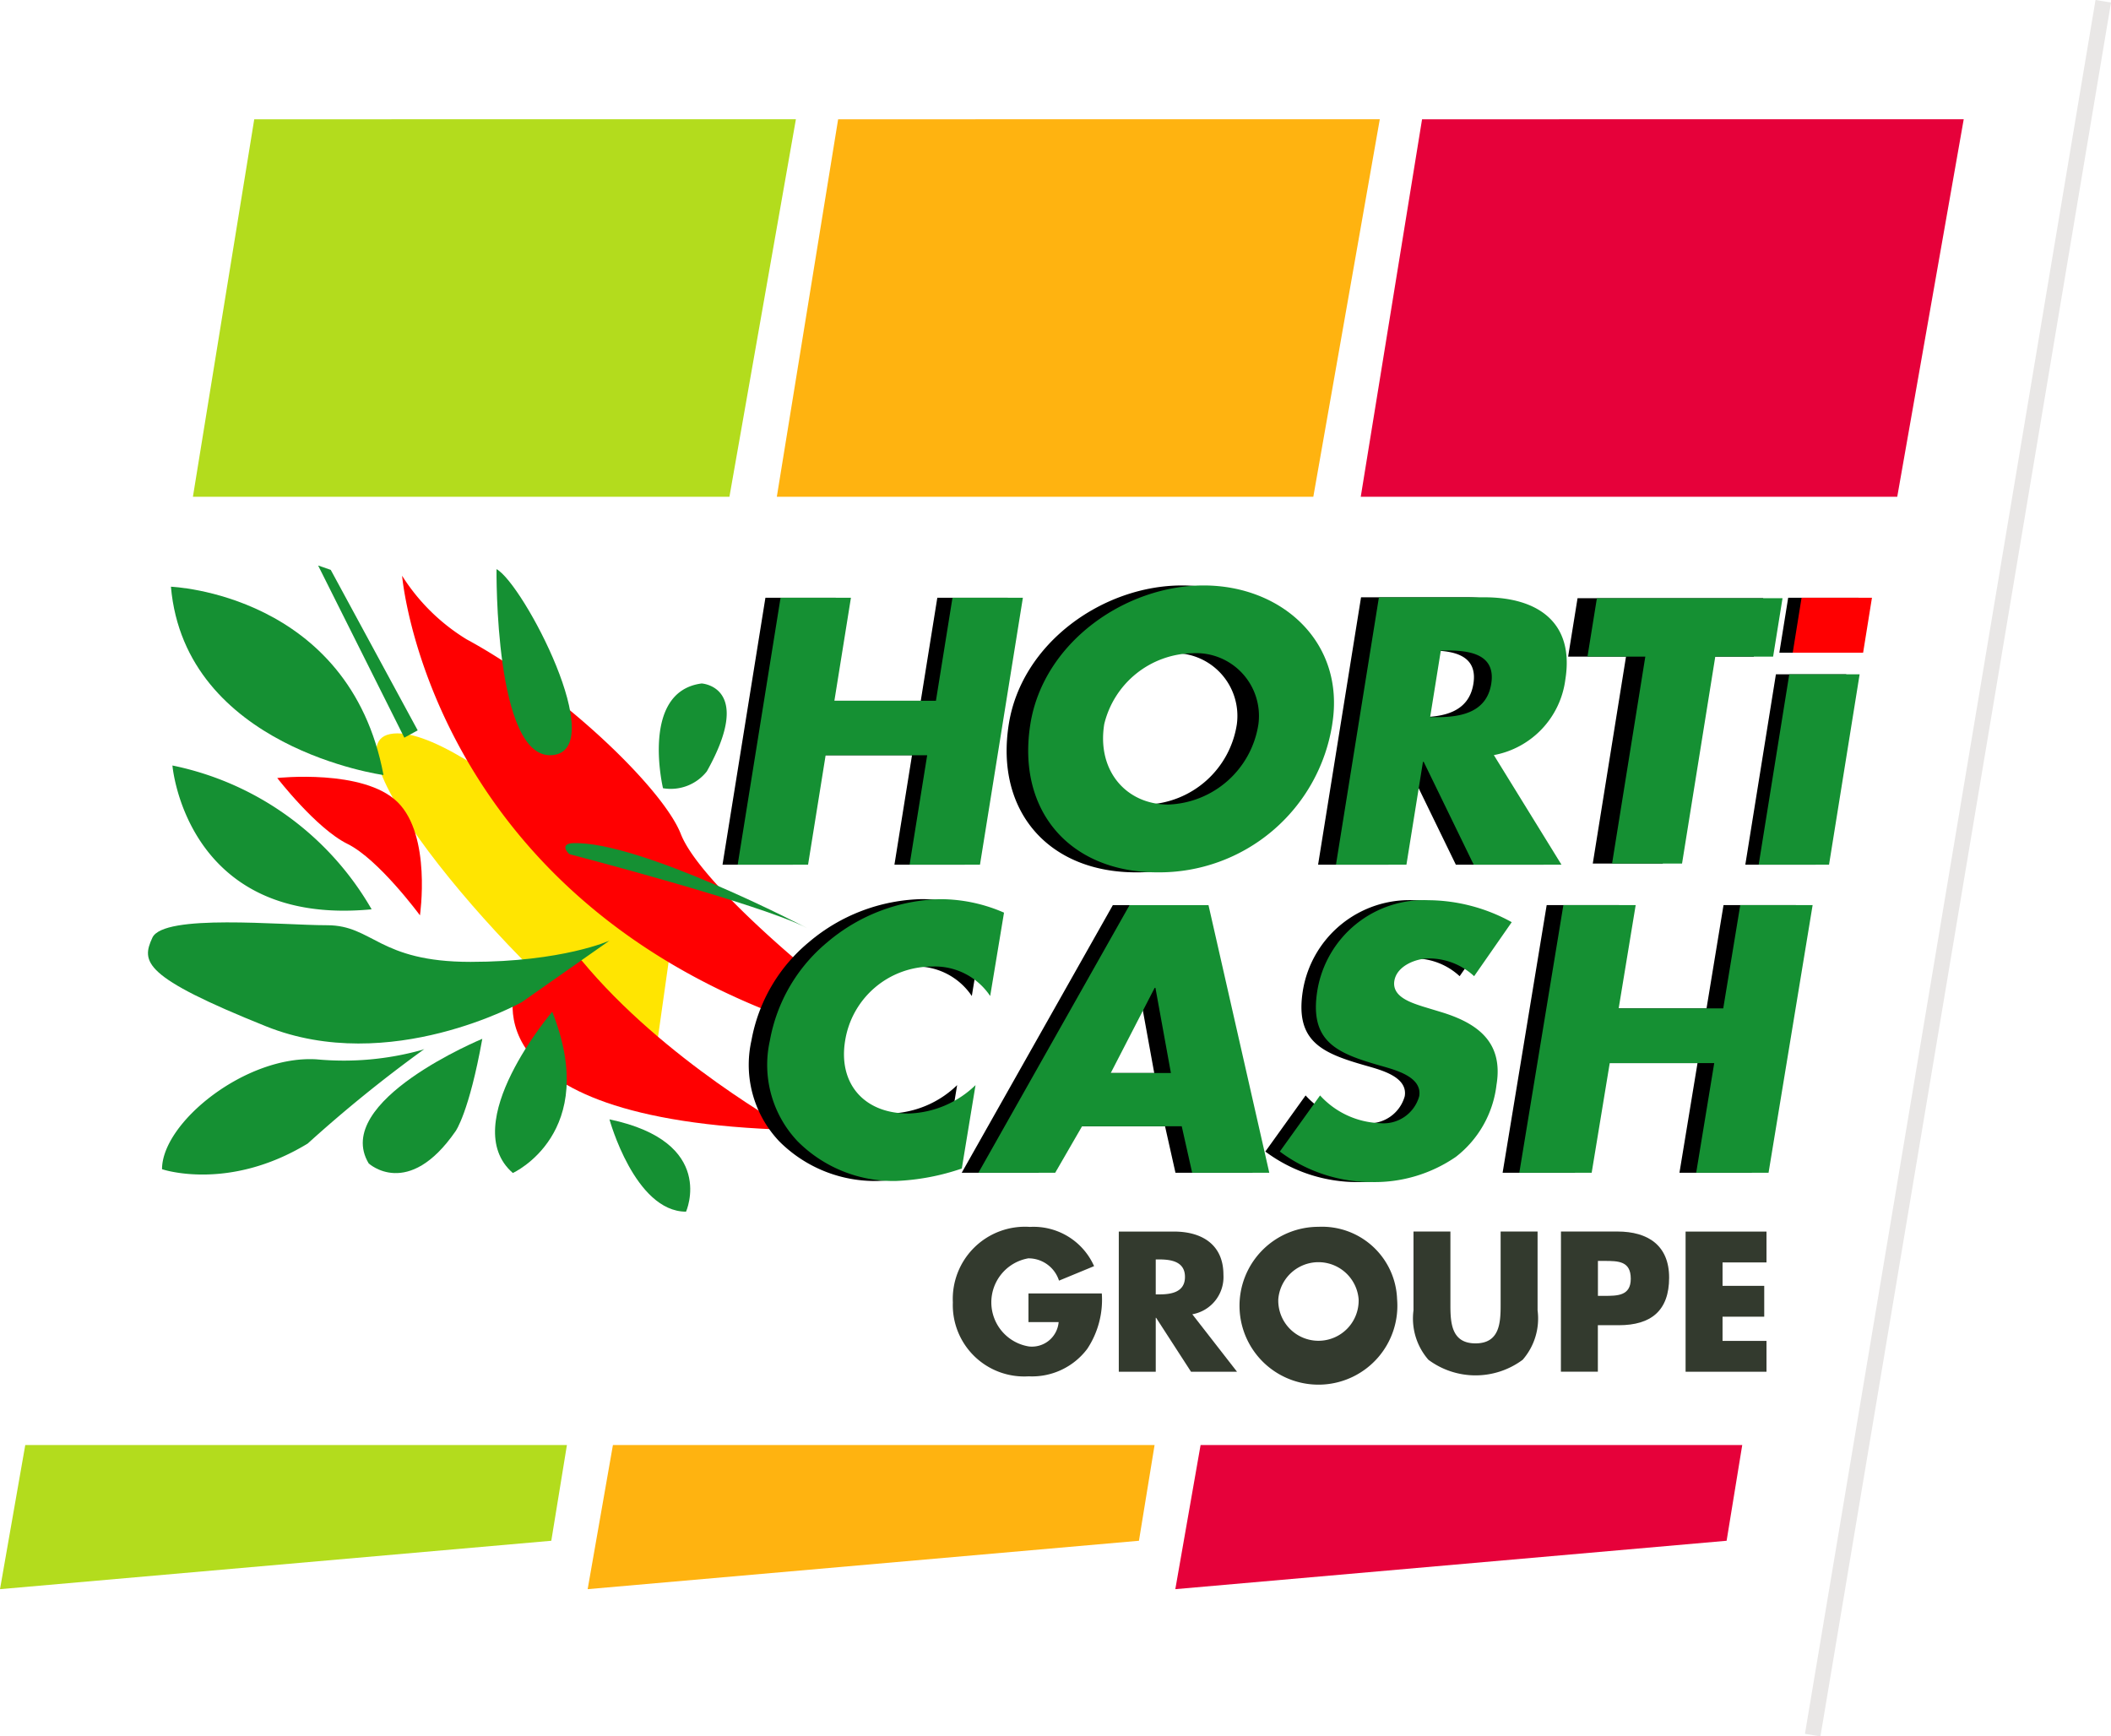 <svg xmlns="http://www.w3.org/2000/svg" width="134.507" height="110.645"><g data-name="Groupe 12081"><g data-name="Groupe 11900"><path data-name="Trac&#xE9; 1411" d="M115.499 110.563 134.014.08" fill="none" stroke="#e9e7e6"></path></g><g data-name="Groupe 11901"><path data-name="Trac&#xE9; 1273" d="M111.011 92.077H76.498l-1.61 9.185 35.127-3.084Z" fill="#e6013a"></path><path data-name="Trac&#xE9; 1274" d="M73.567 92.077H39.054l-1.61 9.185 35.127-3.084Z" fill="#ffb310"></path><path data-name="Trac&#xE9; 1275" d="M36.123 92.077H1.61L0 101.262l35.127-3.084Z" fill="#b3dc1d"></path><path data-name="Trac&#xE9; 1276" d="m41.596 68.411 1.287-9.1S29.362 45.864 24.855 46.775s9.444 16.808 15.381 20.239" fill="#ffe501"></path><path data-name="Trac&#xE9; 1277" d="M32.939 62.528s-3.9 8.858 17.441 9.471c0 0-8.073-4.437-13.33-10.811 0 0-4.111-.02-4.111 1.339" fill="#ff0001"></path><path data-name="Trac&#xE9; 1278" d="M26.758 58.326s-2.628-3.572-4.617-4.552-4.476-4.2-4.476-4.2 5.505-.6 7.672 1.541 1.421 7.213 1.421 7.213" fill="#ff0001"></path><path data-name="Trac&#xE9; 1279" d="M25.621 36.687s1.635 19.819 24.58 28.223l.964-3.373s-6.647-5.474-7.784-8.392-7.672-9.174-13.639-12.4a12.663 12.663 0 0 1-4.121-4.058" fill="#ff0001"></path><path data-name="Trac&#xE9; 1280" d="M23.679 57.942a19.037 19.037 0 0 0-12.692-9.164s.852 10.3 12.692 9.164" fill="#159033"></path><path data-name="Trac&#xE9; 1281" d="m27.041 66.847-.156.055a18.568 18.568 0 0 1-6.711.6c-4.5-.28-9.85 4.015-9.85 7 0 0 4.214 1.448 9.282-1.635a86.283 86.283 0 0 1 7.435-6.022" fill="#159033"></path><path data-name="Trac&#xE9; 1282" d="M30.736 66.192s-9.614 3.969-7.246 7.938c0 0 2.511 2.334 5.541-2.054 0 0 .853-1.167 1.7-5.884" fill="#159033"></path><path data-name="Trac&#xE9; 1283" d="M35.187 64.468s-6.109 7.154-2.51 10.276c0 0 5.588-2.526 2.51-10.276" fill="#159033"></path><path data-name="Trac&#xE9; 1284" d="M38.834 71.329s1.611 5.879 4.878 5.879c0 0 1.989-4.442-4.878-5.882" fill="#159033"></path><path data-name="Trac&#xE9; 1285" d="M38.835 59.937s-2.984 1.354-8.856 1.354-6.2-2.335-9.14-2.335-10.419-.747-11.13.794-.636 2.485 7.246 5.649 16.292-1.541 16.292-1.541Z" fill="#159033"></path><path data-name="Trac&#xE9; 1286" d="M10.891 37.386s11.363.427 13.545 12c0 0-12.644-1.728-13.545-12" fill="#159033"></path><path data-name="Trac&#xE9; 1287" d="m21.074 36.313 5.54 10.225-.852.467-5.493-10.972Z" fill="#159033"></path><path data-name="Trac&#xE9; 1288" d="m58.669 44.653 1.054-6.563h4.485l-2.732 17.006h-4.485l1.119-6.97h-6.473l-1.12 6.97h-4.48L48.77 38.09h4.483l-1.054 6.563Z"></path><path data-name="Trac&#xE9; 1289" d="M105.945 55.026h-4.458l2.118-13.187h-3.688l.6-3.722h11.829l-.6 3.722h-3.685Z"></path><path data-name="Trac&#xE9; 1290" d="M111.207 55.096h4.484l1.948-12.128h-4.483Z"></path><path data-name="Trac&#xE9; 1291" d="m113.938 38.089-.563 3.5h4.484l.563-3.5Z"></path><path data-name="Trac&#xE9; 1292" d="M72.557 62.945h-.047l-2.8 5.429h3.835Zm-4.676 8.822L66.17 74.73h-4.893l9.63-17.055h5.035l3.873 17.055h-4.917l-.665-2.963Z"></path><path data-name="Trac&#xE9; 1293" d="m108.735 64.256 1.083-6.582h4.611l-2.808 17.056h-4.611l1.151-6.99h-6.656l-1.152 6.99h-4.611l2.808-17.056h4.611l-1.084 6.582Z"></path><path data-name="Trac&#xE9; 1294" d="M73.621 62.945h-.048l-2.8 5.429h3.834Zm-4.675 8.822-1.712 2.963h-4.893l9.631-17.055h5.03l3.874 17.055h-4.914l-.665-2.963Z" fill="#159033"></path><path data-name="Trac&#xE9; 1295" d="m109.8 64.256 1.084-6.582h4.611l-2.808 17.056h-4.611l1.15-6.99h-6.658l-1.151 6.99h-4.611l2.808-17.056h4.607l-1.084 6.582Z" fill="#159033"></path><path data-name="Trac&#xE9; 1296" d="m59.635 44.653 1.055-6.563h4.485l-2.733 17.006h-4.485l1.12-6.97h-6.47l-1.119 6.97h-4.485l2.732-17.006h4.484l-1.054 6.563Z" fill="#159033"></path><path data-name="Trac&#xE9; 1297" d="M107.175 55.026h-4.458l2.118-13.187h-3.685l.6-3.722h11.828l-.6 3.722h-3.685Z" fill="#159033"></path><path data-name="Trac&#xE9; 1298" d="M112.058 55.096h4.483l1.949-12.128h-4.483Z" fill="#159033"></path><path data-name="Trac&#xE9; 1299" d="m114.791 38.089-.563 3.5h4.485l.563-3.5Z" fill="#ff0001"></path><path data-name="Trac&#xE9; 1300" d="M109.756 80.441v1.493h2.656V83.9h-2.656v1.541h2.8v1.966h-5.155v-8.931h5.155v1.966Z" fill="#333a2e"></path><path data-name="Trac&#xE9; 1301" d="m90.61 7.599-3.907 24.056h34.184l4.236-24.057Z" fill="#e6013a"></path><path data-name="Trac&#xE9; 1302" d="m53.404 7.599-3.907 24.056h34.184l4.236-24.057Z" fill="#ffb310"></path><path data-name="Trac&#xE9; 1303" d="m16.2 7.599-3.908 24.056h34.185l4.236-24.057Z" fill="#b3dc1d"></path><g data-name="Groupe 10651" fill="#159033"><path data-name="Trac&#xE9; 1142" d="M31.637 36.265s-.143 12.174 3.552 11.853-1.847-10.92-3.552-11.853"></path><path data-name="Trac&#xE9; 1143" d="M42.245 50.227s-1.468-6.163 2.462-6.676c0 0 3.362.187.331 5.6a2.927 2.927 0 0 1-2.794 1.074"></path><path data-name="Trac&#xE9; 1144" d="M36.278 54.427s12.219 3.175 15.155 4.715c0 0-10.7-5.6-14.966-5.415 0 0-.865.03-.189.7"></path></g><g data-name="Groupe 10652"><path data-name="Trac&#xE9; 1145" d="M68.983 46.15c-.475 2.955 1.392 5.116 4.091 5.116a6.028 6.028 0 0 0 5.734-5.116 4 4 0 0 0-4.186-4.526 5.9 5.9 0 0 0-5.639 4.526m14.534-.023a11.159 11.159 0 0 1-11.137 9.459c-5.58 0-8.989-3.911-8.1-9.459.833-5.184 6.029-8.822 11.034-8.822s9.033 3.638 8.2 8.822"></path><path data-name="Trac&#xE9; 1146" d="M89.987 45.697h.435c1.467 0 3.161-.271 3.458-2.124s-1.309-2.124-2.776-2.124h-.435Zm8.367 9.4h-5.592l-3.187-6.554h-.047l-1.052 6.554h-4.491l2.737-17.037h6.715c3.415 0 5.747 1.6 5.163 5.242a5.624 5.624 0 0 1-4.555 4.813Z"></path></g><g data-name="Groupe 10653"><path data-name="Trac&#xE9; 1147" d="M61.921 63.467a4.247 4.247 0 0 0-3.738-1.878 5.6 5.6 0 0 0-5.507 4.728c-.443 2.692 1.166 4.637 4.036 4.637a6.4 6.4 0 0 0 4.274-1.81l-.875 5.315a14.74 14.74 0 0 1-4.2.793 8.609 8.609 0 0 1-6.245-2.511 7.081 7.081 0 0 1-1.785-6.446 10.552 10.552 0 0 1 3.639-6.244 11.519 11.519 0 0 1 7.207-2.759 10.147 10.147 0 0 1 4.07.859Z"></path></g><g data-name="Groupe 10654"><path data-name="Trac&#xE9; 1148" d="M93.004 62.203a4.239 4.239 0 0 0-2.872-1.131c-.848 0-2.054.475-2.211 1.425-.164 1 1.02 1.379 1.779 1.628l1.12.34c2.355.7 4.063 1.9 3.609 4.66a6.793 6.793 0 0 1-2.591 4.592 9.143 9.143 0 0 1-5.3 1.605 9.788 9.788 0 0 1-5.914-1.945l2.565-3.575a5.4 5.4 0 0 0 3.8 1.765 2.359 2.359 0 0 0 2.518-1.719c.2-1.244-1.536-1.673-2.48-1.945-2.763-.792-4.55-1.516-4.006-4.818a6.884 6.884 0 0 1 7.06-5.724 11.131 11.131 0 0 1 5.321 1.4Z"></path></g><g data-name="Groupe 10655"><path data-name="Trac&#xE9; 1149" d="M63.092 63.467a4.245 4.245 0 0 0-3.737-1.878 5.6 5.6 0 0 0-5.506 4.728c-.443 2.692 1.165 4.637 4.036 4.637a6.4 6.4 0 0 0 4.273-1.81l-.875 5.315a14.748 14.748 0 0 1-4.2.793 8.607 8.607 0 0 1-6.245-2.511 7.082 7.082 0 0 1-1.782-6.443 10.556 10.556 0 0 1 3.64-6.244 11.517 11.517 0 0 1 7.207-2.759 10.152 10.152 0 0 1 4.07.859Z" fill="#159033"></path></g><g data-name="Groupe 10656"><path data-name="Trac&#xE9; 1150" d="M93.928 62.203a4.239 4.239 0 0 0-2.872-1.131c-.848 0-2.054.475-2.211 1.425-.164 1 1.021 1.379 1.779 1.628l1.12.34c2.355.7 4.063 1.9 3.609 4.66a6.8 6.8 0 0 1-2.592 4.592 9.139 9.139 0 0 1-5.3 1.605 9.787 9.787 0 0 1-5.914-1.945l2.564-3.575a5.405 5.405 0 0 0 3.8 1.765 2.36 2.36 0 0 0 2.518-1.719c.2-1.244-1.536-1.673-2.48-1.945-2.764-.792-4.55-1.516-4.006-4.818a6.882 6.882 0 0 1 7.058-5.724 11.132 11.132 0 0 1 5.322 1.4Z" fill="#159033"></path></g><g data-name="Groupe 10657" fill="#159033"><path data-name="Trac&#xE9; 1151" d="M70.358 46.15c-.474 2.955 1.392 5.116 4.09 5.116a6.028 6.028 0 0 0 5.734-5.116 4 4 0 0 0-4.185-4.526 5.9 5.9 0 0 0-5.64 4.526m14.534-.023a11.158 11.158 0 0 1-11.137 9.459c-5.581 0-8.989-3.911-8.1-9.459.833-5.184 6.03-8.822 11.035-8.822s9.033 3.638 8.2 8.822"></path><path data-name="Trac&#xE9; 1152" d="M91.124 45.697h.436c1.466 0 3.159-.271 3.457-2.124s-1.309-2.124-2.776-2.124h-.435Zm8.368 9.4H93.9l-3.187-6.554h-.046l-1.053 6.554h-4.49l2.737-17.037h6.715c3.415 0 5.747 1.6 5.163 5.242a5.625 5.625 0 0 1-4.555 4.813Z"></path></g><g data-name="Groupe 10658" fill="#333a2e"><path data-name="Trac&#xE9; 1153" d="M70.204 82.418a5.67 5.67 0 0 1-.925 3.529 4.4 4.4 0 0 1-3.736 1.753 4.547 4.547 0 0 1-4.83-4.714 4.6 4.6 0 0 1 4.913-4.807 4.215 4.215 0 0 1 4.086 2.5l-2.235.924a2.043 2.043 0 0 0-1.958-1.421 2.847 2.847 0 0 0 .035 5.614 1.708 1.708 0 0 0 1.9-1.553h-1.923V82.42Z"></path><path data-name="Trac&#xE9; 1154" d="M73.641 82.479h.228c.77 0 1.634-.143 1.634-1.114s-.864-1.113-1.634-1.113h-.228Zm5.178 4.928h-2.931l-2.223-3.436h-.024v3.436h-2.355v-8.931h3.52c1.79 0 3.147.84 3.147 2.748a2.407 2.407 0 0 1-1.982 2.522Z"></path><path data-name="Trac&#xE9; 1155" d="M81.449 82.786a2.561 2.561 0 1 0 5.119 0 2.568 2.568 0 0 0-5.119 0m7.569-.013a5.029 5.029 0 1 1-5.01-4.6 4.783 4.783 0 0 1 5.01 4.6"></path><path data-name="Trac&#xE9; 1156" d="M97.97 78.475v5.019a4 4 0 0 1-.949 3.151 5.034 5.034 0 0 1-6.007 0 4 4 0 0 1-.95-3.151v-5.022h2.352v4.7c0 1.16.084 2.428 1.6 2.428s1.6-1.268 1.6-2.428v-4.7Z"></path><path data-name="Trac&#xE9; 1157" d="M101.815 82.573h.4c.852 0 1.693 0 1.693-1.09 0-1.125-.781-1.137-1.693-1.137h-.4Zm-2.355-4.1h3.6c1.947 0 3.292.888 3.292 2.938 0 2.108-1.153 3.032-3.208 3.032h-1.333v2.962h-2.355Z"></path></g></g></g></svg>